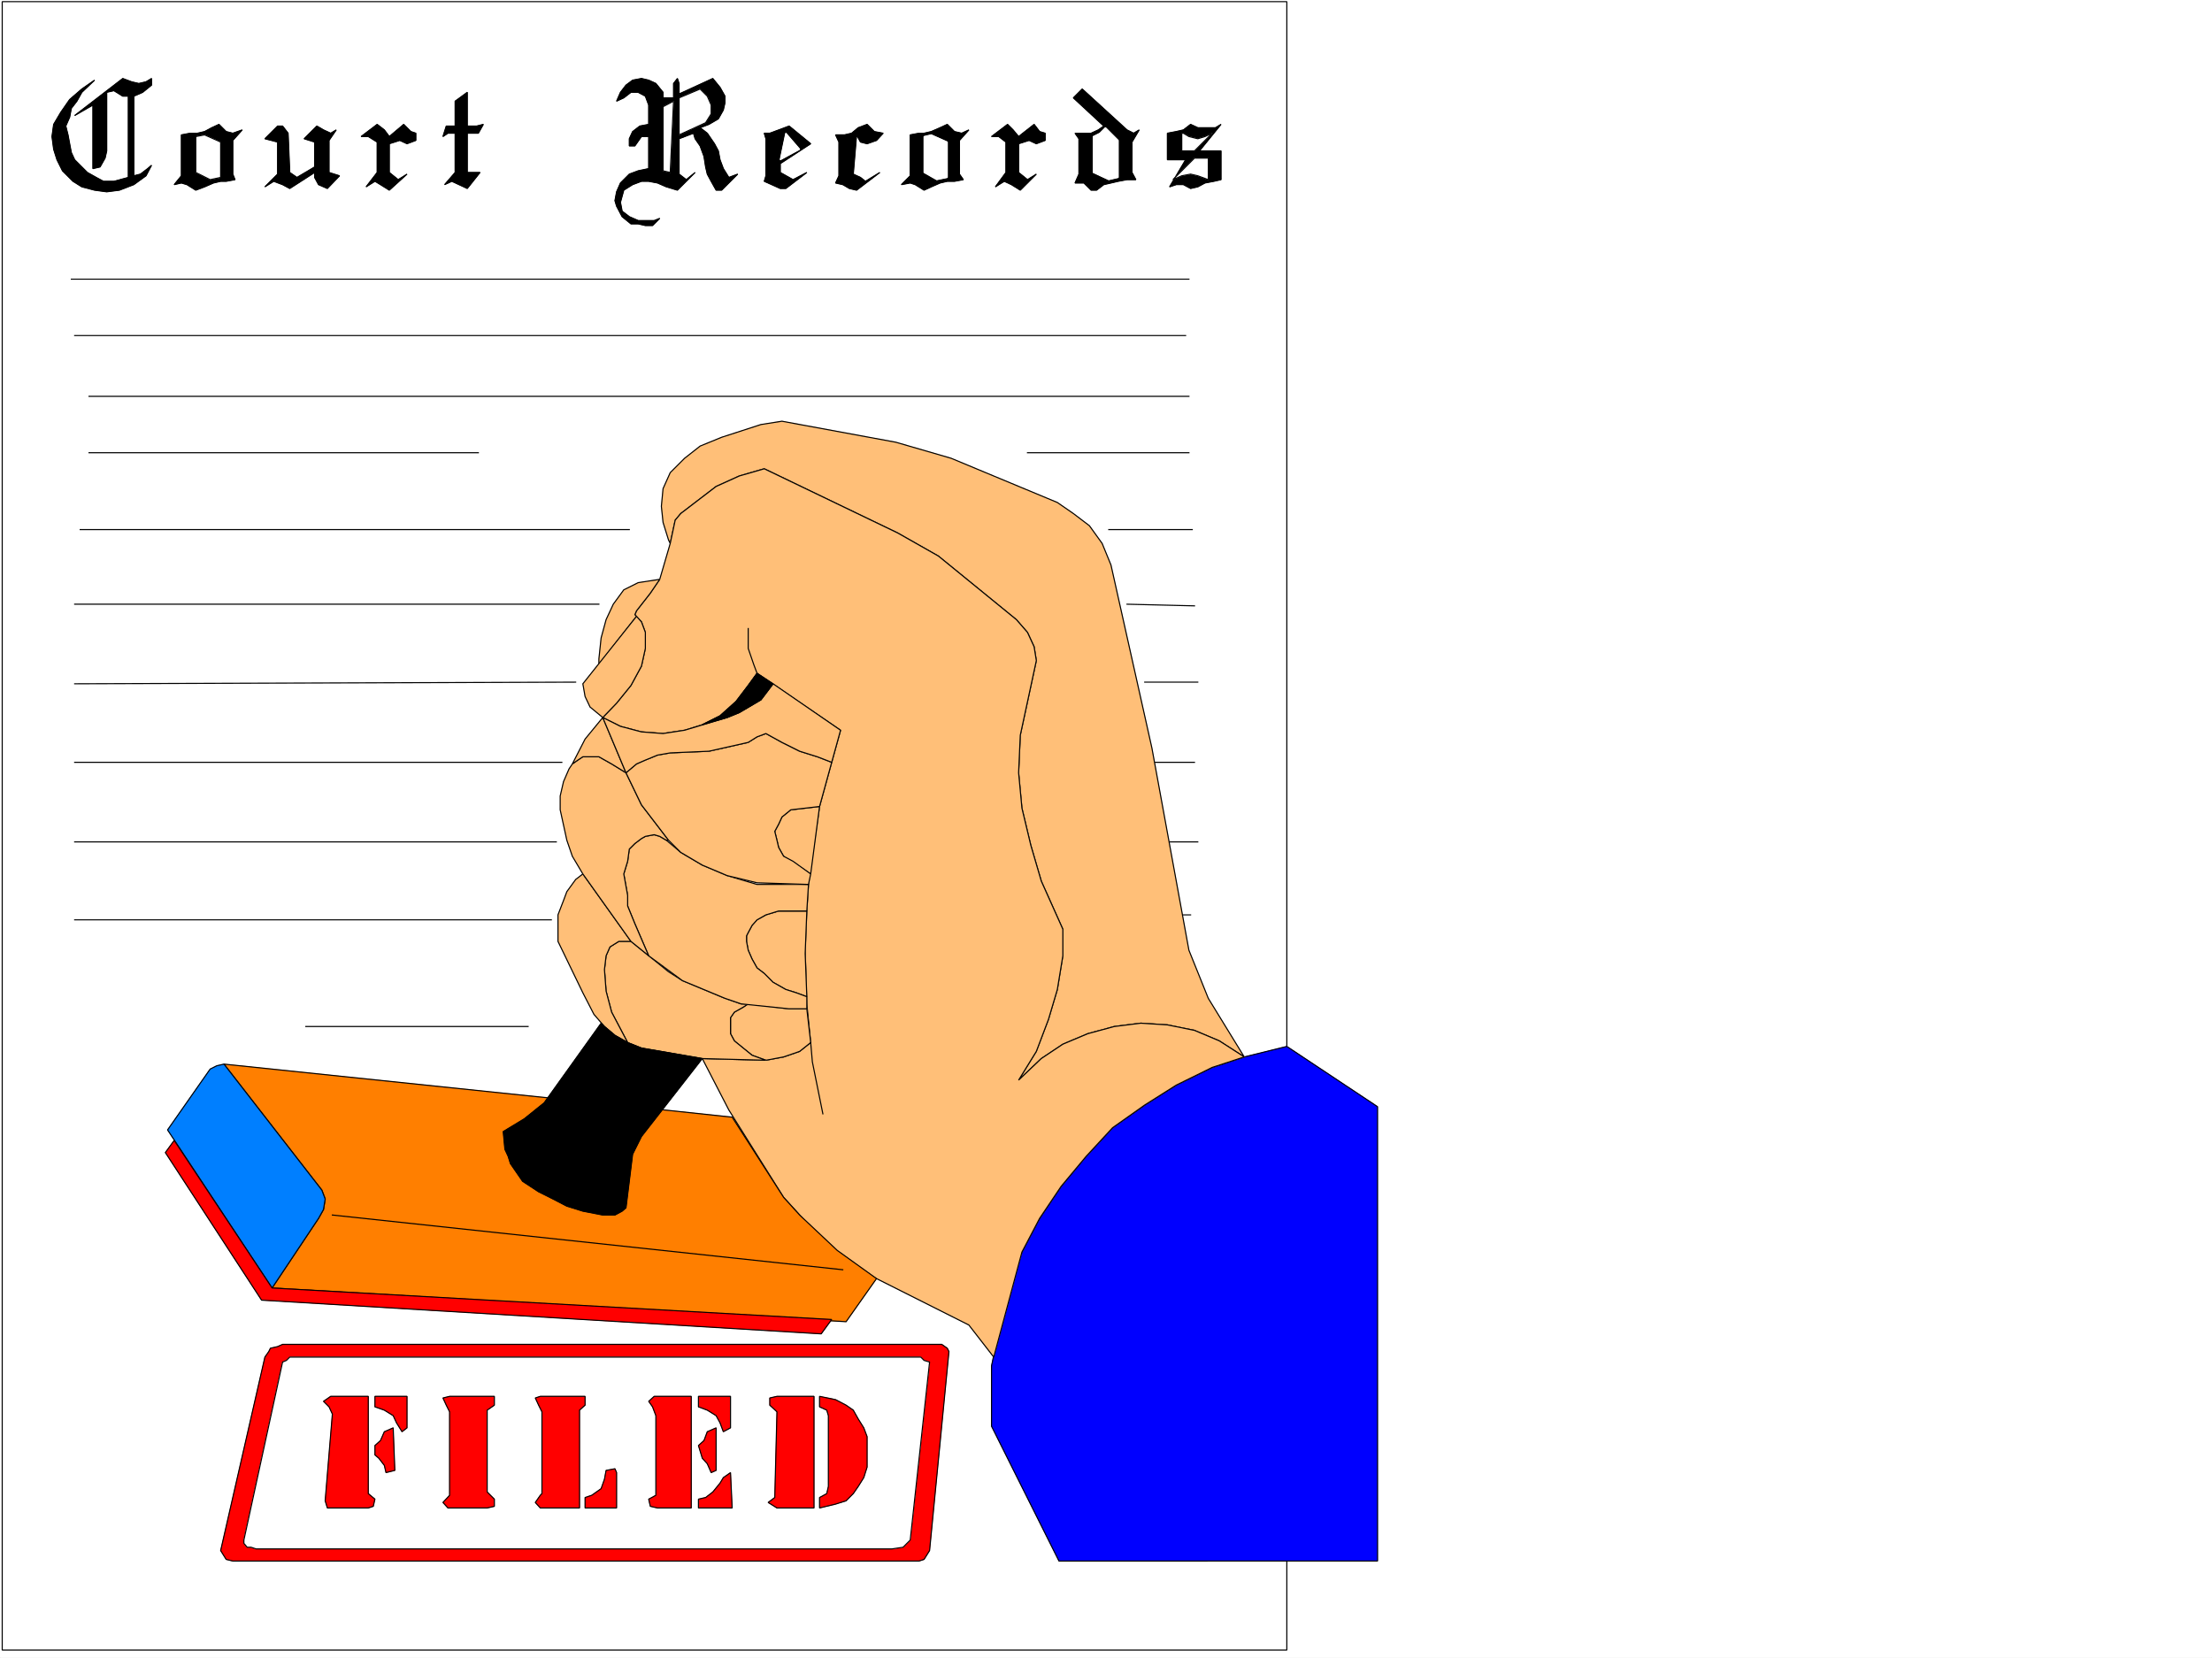 <svg xmlns="http://www.w3.org/2000/svg" width="2997.016" height="2246.297"><rect width="100%" height="100%" fill="#333333" stroke="none"/><defs><clipPath id="a"><path d="M0 0h2997v2244.137H0Zm0 0"/></clipPath></defs><path fill="#fff" d="M0 2246.297h2997.016V0H0Zm0 0"/><g clip-path="url(#a)" transform="translate(0 2.16)"><path fill="#fff" fill-rule="evenodd" stroke="#fff" stroke-linecap="square" stroke-linejoin="bevel" stroke-miterlimit="10" stroke-width=".743" d="M.742 2244.137h2995.531V-2.16H.743Zm0 0"/></g><path fill="#fff" fill-rule="evenodd" stroke="#fff" stroke-linecap="square" stroke-linejoin="bevel" stroke-miterlimit="10" stroke-width=".743" d="M1743.508 2.23v2233.586H3.012V2.23Zm0 0"/><path fill="none" stroke="#000" stroke-linecap="square" stroke-linejoin="bevel" stroke-miterlimit="10" stroke-width="1.486" d="M1743.508 2.23v2233.586H3.012V2.23Zm0 0"/><path fill-rule="evenodd" stroke="#000" stroke-linecap="square" stroke-linejoin="bevel" stroke-miterlimit="10" stroke-width=".743" d="M173.84 240.426V130.32h-7.508l-12.004-7.468-9.734 2.23v79.41l-2.23 9.738-6.766 11.965-9.735 2.266v-86.137l-24.71 14.23 65.179-50.202 12.004 4.496 9.734 2.27 9.739-2.27 7.504-4.496v8.992l-12.004 9.738-12 5.238V238.2l8.992-2.27 9.734-7.469 5.278-4.496-7.504 14.234-16.5 11.961-19.473 7.508-17.242 2.23-16.465-2.23-17.242-4.496-12.004-7.508-14.23-14.23-7.47-14.977-4.496-14.23-2.269-17.207 2.27-16.5 9.734-16.461 11.965-17.243 16.5-14.23 17.242-11.965-17.242 16.461-6.723 12.004-7.508 9.734-2.27 11.965-5.238 12.004 3.012 11.965 2.227 12.004 2.27 11.965 4.495 9.734 17.243 17.242 11.964 6.727 9.735 5.238h14.234zm0 0"/><path fill="none" stroke="#000" stroke-linecap="square" stroke-linejoin="bevel" stroke-miterlimit="10" stroke-width="1.486" d="M173.84 240.426V130.32h-7.508l-12.004-7.468-9.734 2.23v79.41l-2.23 9.738-6.766 11.965-9.735 2.266v-86.137l-24.71 14.23 65.179-50.202 12.004 4.496 9.734 2.27 9.739-2.27 7.504-4.496v8.992l-12.004 9.738-12 5.238V238.2l8.992-2.27 9.734-7.469 5.278-4.496-7.504 14.234-16.5 11.961-19.473 7.508-17.242 2.23-16.465-2.23-17.242-4.496-12.004-7.508-14.23-14.23-7.47-14.977-4.496-14.23-2.269-17.207 2.27-16.5 9.734-16.461 11.965-17.243 16.5-14.23 17.242-11.965-17.242 16.461-6.723 12.004-7.508 9.734-2.27 11.965-5.238 12.004 3.012 11.965 2.227 12.004 2.27 11.965 4.495 9.734 17.243 17.242 11.964 6.727 9.735 5.238h14.234zm0 0"/><path fill-rule="evenodd" stroke="#000" stroke-linecap="square" stroke-linejoin="bevel" stroke-miterlimit="10" stroke-width=".743" d="M245.742 238.2v-55.446l12.004-2.23h9.738l9.735-2.266 9.734-5.238 9.738-4.5 9.735 9.738 8.992 2.265 12.75-4.496-12.75 14.235v45.668l3.012 7.507-12.004 2.227h-7.469l-9.734 2.27-12.004 5.238-11.965 4.496-12.004-7.508-7.508-2.226-9.734 2.226zm0 0"/><path fill="none" stroke="#000" stroke-linecap="square" stroke-linejoin="bevel" stroke-miterlimit="10" stroke-width="1.486" d="M245.742 238.2v-55.446l12.004-2.23h9.738l9.735-2.266 9.734-5.238 9.738-4.5 9.735 9.738 8.992 2.265 12.75-4.496-12.75 14.235v45.668l3.012 7.507-12.004 2.227h-7.469l-9.734 2.27-12.004 5.238-11.965 4.496-12.004-7.508-7.508-2.226-9.734 2.226zm0 0"/><path fill="#fff" fill-rule="evenodd" stroke="#fff" stroke-linecap="square" stroke-linejoin="bevel" stroke-miterlimit="10" stroke-width=".743" d="m298.957 192.488-21.738-9.734-11.965 2.266v48.68l19.473 9.738 14.23-3.012zm0 0"/><path fill="none" stroke="#000" stroke-linecap="square" stroke-linejoin="bevel" stroke-miterlimit="10" stroke-width="1.486" d="m298.957 192.488-21.738-9.734-11.965 2.266v48.68l19.473 9.738 14.23-3.012zm0 0"/><path fill-rule="evenodd" stroke="#000" stroke-linecap="square" stroke-linejoin="bevel" stroke-miterlimit="10" stroke-width=".743" d="M376.14 235.93v-43.442l-17.242-4.496 17.243-17.203h6.726l7.508 9.734 2.227 53.176 9.738 6.727 23.969-14.23v-33.708l-14.235-4.496 17.242-17.203 8.996 5.238 9.735 4.496 7.508-4.496-9.739 14.235v43.437l14.235 4.5-16.5 17.203-11.965-5.242-5.277-9.734v-6.727l-33.707 21.703-9.735-5.242-12.004-4.496-11.965 7.508zm0 0"/><path fill="none" stroke="#000" stroke-linecap="square" stroke-linejoin="bevel" stroke-miterlimit="10" stroke-width="1.486" d="M376.14 235.93v-43.442l-17.242-4.496 17.243-17.203h6.726l7.508 9.734 2.227 53.176 9.738 6.727 23.969-14.23v-33.708l-14.235-4.496 17.242-17.203 8.996 5.238 9.735 4.496 7.508-4.496-9.739 14.235v43.437l14.235 4.5-16.5 17.203-11.965-5.242-5.277-9.734v-6.727l-33.707 21.703-9.735-5.242-12.004-4.496-11.965 7.508zm0 0"/><path fill-rule="evenodd" stroke="#000" stroke-linecap="square" stroke-linejoin="bevel" stroke-miterlimit="10" stroke-width=".743" d="M510.996 233.7v-41.212l-12-7.468h-9.738l21.738-16.5 9.738 7.507 6.727 8.993 19.508-16.5 9.738 9.738 6.723 2.265v9.739l-11.965 4.496-9.774-4.496-14.23 4.496v38.941l12 9.738 12.004-7.507-24.004 21.738-11.965-7.508-7.508-4.496-11.965 7.508zm0 0"/><path fill="none" stroke="#000" stroke-linecap="square" stroke-linejoin="bevel" stroke-miterlimit="10" stroke-width="1.486" d="M510.996 233.7v-41.212l-12-7.468h-9.738l21.738-16.5 9.738 7.507 6.727 8.993 19.508-16.5 9.738 9.738 6.723 2.265v9.739l-11.965 4.496-9.774-4.496-14.23 4.496v38.941l12 9.738 12.004-7.507-24.004 21.738-11.965-7.508-7.508-4.496-11.965 7.508zm0 0"/><path fill-rule="evenodd" stroke="#000" stroke-linecap="square" stroke-linejoin="bevel" stroke-miterlimit="10" stroke-width=".743" d="M616.645 170.79v-33.704l16.46-12.004v45.707h12.75l8.993-2.27-6.727 12.004h-15.016V233.7h17.247l-17.247 21.703-11.218-5.242-9.739-4.496-9.734 4.496 14.23-16.46v-53.177h-9.734l-6.765 4.497 4.496-14.23zm0 0"/><path fill="none" stroke="#000" stroke-linecap="square" stroke-linejoin="bevel" stroke-miterlimit="10" stroke-width="1.486" d="M616.645 170.79v-33.704l16.46-12.004v45.707h12.75l8.993-2.27-6.727 12.004h-15.016V233.7h17.247l-17.247 21.703-11.218-5.242-9.739-4.496-9.734 4.496 14.23-16.46v-53.177h-9.734l-6.765 4.497 4.496-14.23zm0 0"/><path fill-rule="evenodd" stroke="#000" stroke-linecap="square" stroke-linejoin="bevel" stroke-miterlimit="10" stroke-width=".743" d="M878.89 228.46v-43.44h-9.777l-8.953 12.71h-7.508v-9.738l4.496-9.734 9.739-7.469 12.004-2.27v-26.195l-4.496-12.004-9.739-5.238h-9.773l-9.735 7.508-9.738 4.496 5.238-12.004 7.508-9.738 8.992-6.723 11.965-2.27 9.778 2.27 9.734 4.496 9.738 11.965v7.508h14.23v-19.473l5.239-6.765 2.27 6.765v14.23l45.668-20.995 9.777 12.003 6.723 11.965v8.993l-2.227 9.738-6.766 12.004-12.746 7.465-11.965 4.5 9.735 7.503 9.738 14.235 5.238 9.734 2.27 11.965 4.496 12.004 7.465 11.965 12.004-4.496-21.739 21.738h-7.507l-6.723-12.004-5.242-9.734-2.266-9.735-2.23-14.234-5.239-14.23-6.765-9.739-2.227-7.469-19.472 7.47v47.937l9.734 7.507L941.8 233.7l-23.969 23.969-14.973-4.496-12.004-5.238-11.964-2.27h-9.778l-11.965 4.496-12 7.508-4.5 16.46 2.27 12.005 9.734 7.469 12.004 5.238h21.703l7.504-2.969-9.734 9.734h-9.734l-9.739-2.265h-9.773l-11.965-9.738-7.508-14.23-2.226-7.47 2.226-12.004 5.238-11.964 12.004-12.004 12.004-4.496zm0 0"/><path fill="none" stroke="#000" stroke-linecap="square" stroke-linejoin="bevel" stroke-miterlimit="10" stroke-width="1.486" d="M878.89 228.46v-43.44h-9.777l-8.953 12.71h-7.508v-9.738l4.496-9.734 9.739-7.469 12.004-2.27v-26.195l-4.496-12.004-9.739-5.238h-9.773l-9.735 7.508-9.738 4.496 5.238-12.004 7.508-9.738 8.992-6.723 11.965-2.27 9.778 2.27 9.734 4.496 9.738 11.965v7.508h14.23v-19.473l5.239-6.765 2.27 6.765v14.23l45.668-20.995 9.777 12.003 6.723 11.965v8.993l-2.227 9.738-6.766 12.004-12.746 7.465-11.965 4.5 9.735 7.503 9.738 14.235 5.238 9.734 2.27 11.965 4.496 12.004 7.465 11.965 12.004-4.496-21.739 21.738h-7.507l-6.723-12.004-5.242-9.734-2.266-9.735-2.23-14.234-5.239-14.23-6.765-9.739-2.227-7.469-19.472 7.47v47.937l9.734 7.507L941.8 233.7l-23.969 23.969-14.973-4.496-12.004-5.238-11.964-2.27h-9.778l-11.965 4.496-12 7.508-4.5 16.46 2.27 12.005 9.734 7.469 12.004 5.238h21.703l7.504-2.969-9.734 9.734h-9.734l-9.739-2.265h-9.773l-11.965-9.738-7.508-14.23-2.226-7.47 2.226-12.004 5.238-11.964 12.004-12.004 12.004-4.496zm0 0"/><path fill="#fff" fill-rule="evenodd" stroke="#fff" stroke-linecap="square" stroke-linejoin="bevel" stroke-miterlimit="10" stroke-width=".743" d="m898.363 231.434 9.735 2.265 4.496-96.613-14.23 7.469zm0 0"/><path fill="none" stroke="#000" stroke-linecap="square" stroke-linejoin="bevel" stroke-miterlimit="10" stroke-width="1.486" d="m898.363 231.434 9.735 2.265 4.496-96.613-14.23 7.469zm0 0"/><path fill="#fff" fill-rule="evenodd" stroke="#fff" stroke-linecap="square" stroke-linejoin="bevel" stroke-miterlimit="10" stroke-width=".743" d="m920.102 182.754 26.195-11.965 9.738-4.496 7.508-12.004v-11.965l-5.242-12.004-9.735-9.734-28.464 12.004zm0 0"/><path fill="none" stroke="#000" stroke-linecap="square" stroke-linejoin="bevel" stroke-miterlimit="10" stroke-width="1.486" d="m920.102 182.754 26.195-11.965 9.738-4.496 7.508-12.004v-11.965l-5.242-12.004-9.735-9.734-28.464 12.004zm0 0"/><path fill-rule="evenodd" stroke="#000" stroke-linecap="square" stroke-linejoin="bevel" stroke-miterlimit="10" stroke-width=".743" d="M1037.715 238.2v-50.208l-2.23-7.469h7.468l26.238-9.734 29.207 23.969-41.21 26.937V233.7l17.242 9.739 18.726-9.739-28.465 21.703h-7.504l-21.703-9.738zm0 0"/><path fill="none" stroke="#000" stroke-linecap="square" stroke-linejoin="bevel" stroke-miterlimit="10" stroke-width="1.486" d="M1037.715 238.2v-50.208l-2.23-7.469h7.468l26.238-9.734 29.207 23.969-41.21 26.937V233.7l17.242 9.739 18.726-9.739-28.465 21.703h-7.504l-21.703-9.738zm0 0"/><path fill="#fff" fill-rule="evenodd" stroke="#fff" stroke-linecap="square" stroke-linejoin="bevel" stroke-miterlimit="10" stroke-width=".743" d="m1083.422 202.227-18.73-21.704-7.504 35.934zm0 0"/><path fill="none" stroke="#fff" stroke-linecap="square" stroke-linejoin="bevel" stroke-miterlimit="10" stroke-width="1.486" d="m1083.422 202.227-18.73-21.704-7.504 35.934zm0 0"/><path fill-rule="evenodd" stroke="#000" stroke-linecap="square" stroke-linejoin="bevel" stroke-miterlimit="10" stroke-width=".743" d="M1136.637 238.2v-45.712l-4.496-9.734h11.964l9.735-2.23 8.996-7.504 12-4.5 9.738 9.738 12.004 2.265-8.992 9.739-12.75 4.496-8.992-2.27-5.238-9.734-4.497 53.176 9.735 4.496 6.726 5.238 19.512-11.965-31.477 23.969-9.734-2.266-8.996-5.242-9.734-2.226zm0 0"/><path fill="none" stroke="#000" stroke-linecap="square" stroke-linejoin="bevel" stroke-miterlimit="10" stroke-width="1.486" d="M1136.637 238.2v-45.712l-4.496-9.734h11.964l9.735-2.23 8.996-7.504 12-4.5 9.738 9.738 12.004 2.265-8.992 9.739-12.75 4.496-8.992-2.27-5.238-9.734-4.497 53.176 9.735 4.496 6.726 5.238 19.512-11.965-31.477 23.969-9.734-2.266-8.996-5.242-9.734-2.226zm0 0"/><path fill-rule="evenodd" stroke="#000" stroke-linecap="square" stroke-linejoin="bevel" stroke-miterlimit="10" stroke-width=".743" d="M1233.254 238.2v-55.446l12.004-2.23h6.761l9.739-2.266 11.965-5.238 9.734-4.5 9.738 9.738 9.774 2.265 9.734-4.496-12.746 14.235v45.668l5.238 7.507-12 2.227h-9.738l-9.734 2.27-11.965 5.238-9.739 4.496-12.003-7.508-6.762-2.226-11.965 2.226zm0 0"/><path fill="none" stroke="#000" stroke-linecap="square" stroke-linejoin="bevel" stroke-miterlimit="10" stroke-width="1.486" d="M1233.254 238.2v-55.446l12.004-2.23h6.761l9.739-2.266 11.965-5.238 9.734-4.5 9.738 9.738 9.774 2.265 9.734-4.496-12.746 14.235v45.668l5.238 7.507-12 2.227h-9.738l-9.734 2.27-11.965 5.238-9.739 4.496-12.003-7.508-6.762-2.226-11.965 2.226zm0 0"/><path fill="#fff" fill-rule="evenodd" stroke="#fff" stroke-linecap="square" stroke-linejoin="bevel" stroke-miterlimit="10" stroke-width=".743" d="m1283.457 192.488-21.7-9.734-9.737 2.266v48.68l17.207 9.738 14.23-3.012zm0 0"/><path fill="none" stroke="#fff" stroke-linecap="square" stroke-linejoin="bevel" stroke-miterlimit="10" stroke-width="1.486" d="m1283.457 192.488-21.7-9.734-9.737 2.266v48.68l17.207 9.738 14.23-3.012zm0 0"/><path fill-rule="evenodd" stroke="#000" stroke-linecap="square" stroke-linejoin="bevel" stroke-miterlimit="10" stroke-width=".743" d="M1362.91 233.7v-41.212l-9.777-7.468h-9.735l21.739-16.5 7.508 7.507 7.468 8.993 20.996-16.5 7.47 9.738 7.507 2.265v9.739l-11.965 4.496-9.777-4.496-14.23 4.496v38.941l12.003 9.738 12.004-7.507-21.742 21.738-12.004-7.508-9.734-4.496-12.004 7.508zm0 0"/><path fill="none" stroke="#000" stroke-linecap="square" stroke-linejoin="bevel" stroke-miterlimit="10" stroke-width="1.486" d="M1362.91 233.7v-41.212l-9.777-7.468h-9.735l21.739-16.5 7.508 7.507 7.468 8.993 20.996-16.5 7.47 9.738 7.507 2.265v9.739l-11.965 4.496-9.777-4.496-14.23 4.496v38.941l12.003 9.738 12.004-7.507-21.742 21.738-12.004-7.508-9.734-4.496-12.004 7.508zm0 0"/><path fill-rule="evenodd" stroke="#000" stroke-linecap="square" stroke-linejoin="bevel" stroke-miterlimit="10" stroke-width=".743" d="m1495.496 170.79-41.21-38.2 12.003-12.004 60.684 55.441 8.992 4.496 7.508-4.496-9.735 16.461V233.7l5.238 9.738h-12.003l-11.965 2.227-9.774 2.27-9.738 2.226-9.734 7.508h-7.469l-9.773-9.734h-11.965l5.238-12.004v-47.938l-5.238-7.469h21.738l9.734-4.496zm0 0"/><path fill="none" stroke="#000" stroke-linecap="square" stroke-linejoin="bevel" stroke-miterlimit="10" stroke-width="1.486" d="m1495.496 170.79-41.21-38.2 12.003-12.004 60.684 55.441 8.992 4.496 7.508-4.496-9.735 16.461V233.7l5.238 9.738h-12.003l-11.965 2.227-9.774 2.27-9.738 2.226-9.734 7.508h-7.469l-9.773-9.734h-11.965l5.238-12.004v-47.938l-5.238-7.469h21.738l9.734-4.496zm0 0"/><path fill="#fff" fill-rule="evenodd" stroke="#fff" stroke-linecap="square" stroke-linejoin="bevel" stroke-miterlimit="10" stroke-width=".743" d="m1515.008 190.262-17.242-17.242-7.508 7.503-8.992 4.497v48.68l20.996 9.738 12.746-3.012zm0 0"/><path fill="none" stroke="#fff" stroke-linecap="square" stroke-linejoin="bevel" stroke-miterlimit="10" stroke-width="1.486" d="m1515.008 190.262-17.242-17.242-7.508 7.503-8.992 4.497v48.68l20.996 9.738 12.746-3.012zm0 0"/><path fill-rule="evenodd" stroke="#000" stroke-linecap="square" stroke-linejoin="bevel" stroke-miterlimit="10" stroke-width=".743" d="M1606.383 216.457h-24.711v-35.934l12.004-2.265 9.738-2.23 9.734-7.508 9.735 4.5h23.969l7.507-4.5-29.246 35.972h29.246v38.946l-9.734 2.226-12.004 2.27-9.738 5.238-9.735 2.23-9.734-5.242h-9.738l-8.992 3.012zm0 0"/><path fill="none" stroke="#000" stroke-linecap="square" stroke-linejoin="bevel" stroke-miterlimit="10" stroke-width="1.486" d="M1606.383 216.457h-24.711v-35.934l12.004-2.265 9.738-2.23 9.734-7.508 9.735 4.5h23.969l7.507-4.5-29.246 35.972h29.246v38.946l-9.734 2.226-12.004 2.27-9.738 5.238-9.735 2.23-9.734-5.242h-9.738l-8.992 3.012zm0 0"/><path fill="#fff" fill-rule="evenodd" stroke="#fff" stroke-linecap="square" stroke-linejoin="bevel" stroke-miterlimit="10" stroke-width=".743" d="M1637.117 214.23h-18.73l-29.207 29.208 11.964-5.239 12.004-2.27 9.735 2.27 14.234 5.238zm0 0"/><path fill="none" stroke="#000" stroke-linecap="square" stroke-linejoin="bevel" stroke-miterlimit="10" stroke-width="1.486" d="M1637.117 214.23h-18.73l-29.207 29.208 11.964-5.239 12.004-2.27 9.735 2.27 14.234 5.238zm0 0"/><path fill="#fff" fill-rule="evenodd" stroke="#fff" stroke-linecap="square" stroke-linejoin="bevel" stroke-miterlimit="10" stroke-width=".743" d="M1601.145 180.523v23.97h17.242l23.969-23.97-9.735 4.497-9.738 2.972-12-2.972-7.469-4.497zm0 0"/><path fill="none" stroke="#000" stroke-linecap="square" stroke-linejoin="bevel" stroke-miterlimit="10" stroke-width="1.486" d="M1601.145 180.523v23.97h17.242l23.969-23.97-9.735 4.497-9.738 2.972-12-2.972-7.469-4.497zM101.152 454.656h1505.23M120.625 537.04h1490.258M96.656 378.254h1514.227M414.344 1390.906H715.53m676.587-777.465h218.766m-1490.258 0h527.496M108.66 717.563h743.992m649.61 0h113.117M101.152 818.676h710.29m-710.29 107.84 678.817-2.23m-678.817 108.62h660.086m-660.086 107.836H753.73m-652.578 105.61h645.852m779.969-427.676 91.414 2.23m-67.446 103.379h71.942m-59.938 108.621h55.442m-41.211 107.836h45.707m-21.738 98.883h12.003"/><path fill="#00f" fill-rule="evenodd" stroke="#00f" stroke-linecap="square" stroke-linejoin="bevel" stroke-miterlimit="10" stroke-width=".743" d="m1434.813 2115.191-91.415-182.75v-81.644l21.739-103.34 19.472-50.945 23.97-45.672 29.245-43.477 33.703-40.43 35.973-38.945 43.441-30.691 42.735-26.98 48.68-23.97 43.48-14.23 57.672-14.234 122.89 81.64v615.668zm0 0"/><path fill="none" stroke="#000" stroke-linecap="square" stroke-linejoin="bevel" stroke-miterlimit="10" stroke-width="1.486" d="m1434.813 2115.191-91.415-182.75v-81.644l21.739-103.34 19.472-50.945 23.97-45.672 29.245-43.477 33.703-40.43 35.973-38.945 43.441-30.691 42.735-26.98 48.68-23.97 43.48-14.23 57.672-14.234 122.89 81.64v615.668zm0 0"/><path fill="#ffbf78" fill-rule="evenodd" stroke="#ffbf78" stroke-linecap="square" stroke-linejoin="bevel" stroke-miterlimit="10" stroke-width=".743" d="M1560.676 1013.434 1505.234 765.5l-11.964-29.207-17.247-23.969-21.738-16.5-21.7-14.976-143.89-59.903-74.914-21.738-154.328-28.465-28.465 4.496-53.215 17.246-29.207 11.961-20.996 16.5-19.472 19.473-9.735 21.703-2.27 23.965 2.27 21.742 7.465 23.969 2.27 4.496 6.726-31.477 7.504-8.992 47.938-36.676 31.476-14.234 33.742-9.734 180.567 86.879 55.441 31.437 105.649 86.137 14.976 17.242 8.992 19.473 3.012 18.73-21.742 101.113-2.266 50.946 4.496 47.937 12.004 50.164 14.23 48.68 29.212 65.18v35.933l-7.47 45.707-12.003 40.43-16.46 43.441-24.009 38.942 30.73-29.207 29.212-19.473 33.742-14.23 35.933-9.735 35.973-4.5 35.969 2.27 36.715 7.469 33.707 14.23 33.742 21.742-48.719-79.414-26.234-65.14zm0 0"/><path fill="none" stroke="#000" stroke-linecap="square" stroke-linejoin="bevel" stroke-miterlimit="10" stroke-width="1.486" d="M1560.676 1013.434 1505.234 765.5l-11.964-29.207-17.247-23.969-21.738-16.5-21.7-14.976-143.89-59.903-74.914-21.738-154.328-28.465-28.465 4.496-53.215 17.246-29.207 11.961-20.996 16.5-19.472 19.473-9.735 21.703-2.27 23.965 2.27 21.742 7.465 23.969 2.27 4.496 6.726-31.477 7.504-8.992 47.938-36.676 31.476-14.234 33.742-9.734 180.567 86.879 55.441 31.437 105.649 86.137 14.976 17.242 8.992 19.473 3.012 18.73-21.742 101.113-2.266 50.946 4.496 47.937 12.004 50.164 14.23 48.68 29.212 65.18v35.933l-7.47 45.707-12.003 40.43-16.46 43.441-24.009 38.942 30.73-29.207 29.212-19.473 33.742-14.23 35.933-9.735 35.973-4.5 35.969 2.27 36.715 7.469 33.707 14.23 33.742 21.742-48.719-79.414-26.234-65.14zm0 0"/><path fill="#ffbf78" fill-rule="evenodd" stroke="#ffbf78" stroke-linecap="square" stroke-linejoin="bevel" stroke-miterlimit="10" stroke-width=".743" d="m1346.41 1838.836-33.707-43.441-125.117-62.914-26.98-14.231-53.215-45.707-45.707-50.168-74.176-118.355-35.969-69.676 86.176 2.27 23.969-4.497 21.738-7.508 14.977-11.964-5.243-52.434-2.226-72.648 2.226-53.176 2.27-35.973 14.976-105.61 28.465-103.34-113.156-77.183-11.965 16.5-16.5 21.7-21.7 19.472-24.007 12.004-23.969 7.508-29.207 4.457-29.25-2.227-28.465-7.507-23.964-11.965 18.726-19.473 19.473-23.969 14.23-26.234 5.282-23.969v-21.703l-5.282-14.23-8.953-9.735 2.23-5.242 18.727-23.969 12.746-18.726 14.235-48.68 6.726-31.477 7.504-8.992 47.938-36.676 31.476-14.234 33.742-9.734 180.567 86.879 55.441 31.437 105.649 86.137 14.976 17.242 8.992 19.473 3.012 18.73-21.742 101.113-2.266 50.946 4.496 47.937 12.004 50.164 14.23 48.68 29.212 65.18v35.933l-7.47 45.707-12.003 40.43-16.46 43.441-24.009 38.942 30.73-29.207 29.212-19.473 33.742-14.23 35.933-9.735 35.973-4.5 35.969 2.27 36.715 7.469 33.707 14.23 33.742 21.742-43.48 14.23-48.68 23.97-42.735 26.98-43.441 30.691-35.973 38.946-33.703 40.43-29.246 43.476-23.969 45.672zm0 0"/><path fill="none" stroke="#000" stroke-linecap="square" stroke-linejoin="bevel" stroke-miterlimit="10" stroke-width="1.486" d="m1346.41 1838.836-33.707-43.441-125.117-62.914-26.98-14.231-53.215-45.707-45.707-50.168-74.176-118.355-35.969-69.676 86.176 2.27 23.969-4.497 21.738-7.508 14.977-11.964-5.243-52.434-2.226-72.648 2.226-53.176 2.27-35.973 14.976-105.61 28.465-103.34-113.156-77.183-11.965 16.5-16.5 21.7-21.7 19.472-24.007 12.004-23.969 7.508-29.207 4.457-29.25-2.227-28.465-7.507-23.964-11.965 18.726-19.473 19.473-23.969 14.23-26.234 5.282-23.969v-21.703l-5.282-14.23-8.953-9.735 2.23-5.242 18.727-23.969 12.746-18.726 14.235-48.68 6.726-31.477 7.504-8.992 47.938-36.676 31.476-14.234 33.742-9.734 180.567 86.879 55.441 31.437 105.649 86.137 14.976 17.242 8.992 19.473 3.012 18.73-21.742 101.113-2.266 50.946 4.496 47.937 12.004 50.164 14.23 48.68 29.212 65.18v35.933l-7.47 45.707-12.003 40.43-16.46 43.441-24.009 38.942 30.73-29.207 29.212-19.473 33.742-14.23 35.933-9.735 35.973-4.5 35.969 2.27 36.715 7.469 33.707 14.23 33.742 21.742-43.48 14.23-48.68 23.97-42.735 26.98-43.441 30.691-35.973 38.946-33.703 40.43-29.246 43.476-23.969 45.672zm0 0"/><path fill="#ffbf78" fill-rule="evenodd" stroke="#ffbf78" stroke-linecap="square" stroke-linejoin="bevel" stroke-miterlimit="10" stroke-width=".743" d="M1093.156 1366.938h-23.965l-55.445-6.727-6.766 4.496-11.964 6.727-5.239 7.507v21.7l5.239 9.734 11.965 9.738 12.003 9.735 18.73 6.765 23.97-4.496 21.738-7.508 14.977-11.964zm0 0"/><path fill="none" stroke="#000" stroke-linecap="square" stroke-linejoin="bevel" stroke-miterlimit="10" stroke-width="1.486" d="M1093.156 1366.938h-23.965l-55.445-6.727-6.766 4.496-11.964 6.727-5.239 7.507v21.7l5.239 9.734 11.965 9.738 12.003 9.735 18.73 6.765 23.97-4.496 21.738-7.508 14.977-11.964zm0 0"/><path fill="#ffbf78" fill-rule="evenodd" stroke="#ffbf78" stroke-linecap="square" stroke-linejoin="bevel" stroke-miterlimit="10" stroke-width=".743" d="m811.441 900.316 50.95-65.18-2.23-2.226 2.23-5.242 18.726-23.969 12.746-18.726-29.207 4.496-19.508 9.734-14.234 19.473-9.734 20.957-6.727 24.71-3.012 28.466zm0 0"/><path fill="none" stroke="#000" stroke-linecap="square" stroke-linejoin="bevel" stroke-miterlimit="10" stroke-width="1.486" d="m811.441 900.316 50.95-65.18-2.23-2.226 2.23-5.242 18.726-23.969 12.746-18.726-29.207 4.496-19.508 9.734-14.234 19.473-9.734 20.957-6.727 24.71-3.012 28.466zm0 0"/><path fill="#ffbf78" fill-rule="evenodd" stroke="#ffbf78" stroke-linecap="square" stroke-linejoin="bevel" stroke-miterlimit="10" stroke-width=".743" d="m862.39 835.137 6.723 7.508 5.282 14.23v21.703l-5.282 23.969-14.23 26.234-19.473 23.969-18.726 19.473-17.246-14.235-6.723-14.23-3.012-17.242zm0 0"/><path fill="none" stroke="#000" stroke-linecap="square" stroke-linejoin="bevel" stroke-miterlimit="10" stroke-width="1.486" d="m862.39 835.137 6.723 7.508 5.282 14.23v21.703l-5.282 23.969-14.23 26.234-19.473 23.969-18.726 19.473-17.246-14.235-6.723-14.23-3.012-17.242zm0 0"/><path fill="#ffbf78" fill-rule="evenodd" stroke="#ffbf78" stroke-linecap="square" stroke-linejoin="bevel" stroke-miterlimit="10" stroke-width=".743" d="m1013.746 1360.211-6.766 4.496-11.964 6.727-5.239 7.507v21.7l5.239 9.734 11.965 9.738 12.003 9.735 18.73 6.765-86.175-2.27-82.426-14.23-18.726-7.468-21.703-41.211-7.504-28.465-2.23-29.207 2.23-18.73 5.238-11.966 12.004-7.507h16.46l50.946 41.21 18.77 11.965 57.672 23.97 21.742 7.507zm0 0"/><path fill="none" stroke="#000" stroke-linecap="square" stroke-linejoin="bevel" stroke-miterlimit="10" stroke-width="1.486" d="m1013.746 1360.211-6.766 4.496-11.964 6.727-5.239 7.507v21.7l5.239 9.734 11.965 9.738 12.003 9.735 18.73 6.765-86.175-2.27-82.426-14.23-18.726-7.468-21.703-41.211-7.504-28.465-2.23-29.207 2.23-18.73 5.238-11.966 12.004-7.507h16.46l50.946 41.21 18.77 11.965 57.672 23.97 21.742 7.507zm0 0"/><path fill="#ffbf78" fill-rule="evenodd" stroke="#ffbf78" stroke-linecap="square" stroke-linejoin="bevel" stroke-miterlimit="10" stroke-width=".743" d="m854.883 1275.559-65.18-91.375-9.734 7.507-11.965 16.461-4.5 12.004-7.504 19.469v35.934l33.703 69.675 15.016 29.207 14.23 16.465 14.235 12 17.203 9.739-21.703-41.211-7.504-28.465-2.23-29.207 2.23-18.73 5.238-11.966 12.004-7.507zm0 0"/><path fill="none" stroke="#000" stroke-linecap="square" stroke-linejoin="bevel" stroke-miterlimit="10" stroke-width="1.486" d="m854.883 1275.559-65.18-91.375-9.734 7.507-11.965 16.461-4.5 12.004-7.504 19.469v35.934l33.703 69.675 15.016 29.207 14.23 16.465 14.235 12 17.203 9.739-21.703-41.211-7.504-28.465-2.23-29.207 2.23-18.73 5.238-11.966 12.004-7.507zm0 0"/><path fill="#ffbf78" fill-rule="evenodd" stroke="#ffbf78" stroke-linecap="square" stroke-linejoin="bevel" stroke-miterlimit="10" stroke-width=".743" d="m1090.93 1292.059 2.226-57.672h-38.199l-17.242 5.238-12.004 6.727-6.727 7.507-5.238 9.735-2.27 4.496v7.469l2.27 12.004 5.238 11.964 6.727 12.004 9.773 7.469 11.965 12.004 17.242 9.734 14.235 4.496 14.23 5.243zm0 0"/><path fill="none" stroke="#000" stroke-linecap="square" stroke-linejoin="bevel" stroke-miterlimit="10" stroke-width="1.486" d="m1090.93 1292.059 2.226-57.672h-38.199l-17.242 5.238-12.004 6.727-6.727 7.507-5.238 9.735-2.27 4.496v7.469l2.27 12.004 5.238 11.964 6.727 12.004 9.773 7.469 11.965 12.004 17.242 9.734 14.235 4.496 14.23 5.243zm0 0"/><path fill="#ffbf78" fill-rule="evenodd" stroke="#ffbf78" stroke-linecap="square" stroke-linejoin="bevel" stroke-miterlimit="10" stroke-width=".743" d="M1093.156 1366.938v-16.461l-14.23-5.243-14.235-4.496-17.242-9.734-11.965-12.004-9.773-7.469-6.727-12.004-5.238-11.964-2.27-12.004v-7.47l2.27-4.495 5.238-9.735 6.727-7.507 12.004-6.727 17.242-5.238h38.2l2.269-35.973h-69.715l-40.43-11.965-33.742-14.23-29.21-17.242-19.47-16.461-8.996-5.243-7.504-2.265-11.964 2.265-5.282 2.973-8.953 6.766-7.508 7.469-2.265 16.5-5.239 17.203 5.239 29.207v14.23l9.773 23.969 18.73 43.441 45.708 33.703 57.672 23.97 21.742 7.507 65.18 6.726zm0 0"/><path fill="none" stroke="#000" stroke-linecap="square" stroke-linejoin="bevel" stroke-miterlimit="10" stroke-width="1.486" d="M1093.156 1366.938v-16.461l-14.23-5.243-14.235-4.496-17.242-9.734-11.965-12.004-9.773-7.469-6.727-12.004-5.238-11.964-2.27-12.004v-7.47l2.27-4.495 5.238-9.735 6.727-7.507 12.004-6.727 17.242-5.238h38.2l2.269-35.973h-69.715l-40.43-11.965-33.742-14.23-29.21-17.242-19.47-16.461-8.996-5.243-7.504-2.265-11.964 2.265-5.282 2.973-8.953 6.766-7.508 7.469-2.265 16.5-5.239 17.203 5.239 29.207v14.23l9.773 23.969 18.73 43.441 45.708 33.703 57.672 23.97 21.742 7.507 65.18 6.726zm0 0"/><path fill="#ffbf78" fill-rule="evenodd" stroke="#ffbf78" stroke-linecap="square" stroke-linejoin="bevel" stroke-miterlimit="10" stroke-width=".743" d="m775.469 1035.133 7.508-5.238 6.726-4.497h21.738l17.243 9.735 19.472 12.004 20.957 43.441 36.715 47.938h-2.969l-8.996-5.243-7.504-2.265-11.964 2.265-5.282 2.973-8.953 6.766-7.508 7.469-2.265 16.5-5.239 17.203 5.239 29.207v14.23l9.773 23.969 18.73 43.441-24.007-19.472-65.18-91.375-14.234-23.97-7.465-21.698-8.996-41.215v-18.727l4.496-19.472 7.469-17.243zm0 0"/><path fill="none" stroke="#000" stroke-linecap="square" stroke-linejoin="bevel" stroke-miterlimit="10" stroke-width="1.486" d="m775.469 1035.133 7.508-5.238 6.726-4.497h21.738l17.243 9.735 19.472 12.004 20.957 43.441 36.715 47.938h-2.969l-8.996-5.243-7.504-2.265-11.964 2.265-5.282 2.973-8.953 6.766-7.508 7.469-2.265 16.5-5.239 17.203 5.239 29.207v14.23l9.773 23.969 18.73 43.441-24.007-19.472-65.18-91.375-14.234-23.97-7.465-21.698-8.996-41.215v-18.727l4.496-19.472 7.469-17.243zm0 0"/><path fill="#ffbf78" fill-rule="evenodd" stroke="#ffbf78" stroke-linecap="square" stroke-linejoin="bevel" stroke-miterlimit="10" stroke-width=".743" d="m775.469 1035.133 17.246-33.703 23.969-29.207 31.472 74.914-19.472-12.004-17.243-9.735h-21.738l-6.726 4.497zm0 0"/><path fill="none" stroke="#000" stroke-linecap="square" stroke-linejoin="bevel" stroke-miterlimit="10" stroke-width="1.486" d="m775.469 1035.133 17.246-33.703 23.969-29.207 31.472 74.914-19.472-12.004-17.243-9.735h-21.738l-6.726 4.497zm0 0"/><path fill="#ffbf78" fill-rule="evenodd" stroke="#ffbf78" stroke-linecap="square" stroke-linejoin="bevel" stroke-miterlimit="10" stroke-width=".743" d="m1098.399 1184.184 12.003-91.38-19.472 2.27-19.512 2.227-11.965 9.738-4.496 9.734-5.238 9.739 2.968 12.004 2.27 9.734 6.727 11.965zm0 0"/><path fill="none" stroke="#000" stroke-linecap="square" stroke-linejoin="bevel" stroke-miterlimit="10" stroke-width="1.486" d="m1098.399 1184.184 12.003-91.38-19.472 2.27-19.512 2.227-11.965 9.738-4.496 9.734-5.238 9.739 2.968 12.004 2.27 9.734 6.727 11.965zm0 0"/><path fill="#ffbf78" fill-rule="evenodd" stroke="#ffbf78" stroke-linecap="square" stroke-linejoin="bevel" stroke-miterlimit="10" stroke-width=".743" d="m1095.426 1198.414 2.973-14.23-23.97-17.203-12.745-6.766-6.727-11.965-2.27-9.734-2.968-12.004 5.238-9.739 4.496-9.734 11.965-9.738 19.512-2.227 19.472-2.27 16.461-59.898-19.472-7.508-23.97-7.507-23.968-11.965-21.738-12.004-12.004 4.496-11.965 7.508-53.215 11.965-52.433 2.27-17.243 3.007-16.46 6.726-12.004 5.239-14.235 12.004 20.957 43.441 36.715 47.938 16.5 16.46 29.211 17.243 33.742 14.23 40.43 9.738zm0 0"/><path fill="none" stroke="#000" stroke-linecap="square" stroke-linejoin="bevel" stroke-miterlimit="10" stroke-width="1.486" d="m1095.426 1198.414 2.973-14.23-23.97-17.203-12.745-6.766-6.727-11.965-2.27-9.734-2.968-12.004 5.238-9.739 4.496-9.734 11.965-9.738 19.512-2.227 19.472-2.27 16.461-59.898-19.472-7.508-23.97-7.507-23.968-11.965-21.738-12.004-12.004 4.496-11.965 7.508-53.215 11.965-52.433 2.27-17.243 3.007-16.46 6.726-12.004 5.239-14.235 12.004 20.957 43.441 36.715 47.938 16.5 16.46 29.211 17.243 33.742 14.23 40.43 9.738zm0 0"/><path fill="#ffbf78" fill-rule="evenodd" stroke="#ffbf78" stroke-linecap="square" stroke-linejoin="bevel" stroke-miterlimit="10" stroke-width=".743" d="m848.156 1047.137 14.235-12.004 12.004-5.238 16.46-6.727 17.243-3.008 52.433-2.27 53.215-11.964 11.965-7.508 12.004-4.496 21.738 12.004 23.969 11.965 23.969 7.507 19.472 7.508 12.004-43.441-91.418-62.95-16.46 21.739-29.247 17.242-16.46 6.727-57.712 17.242-29.207 4.457-29.25-2.227-28.465-7.507-23.964-11.965zm0 0"/><path fill="none" stroke="#000" stroke-linecap="square" stroke-linejoin="bevel" stroke-miterlimit="10" stroke-width="1.486" d="m848.156 1047.137 14.235-12.004 12.004-5.238 16.46-6.727 17.243-3.008 52.433-2.27 53.215-11.964 11.965-7.508 12.004-4.496 21.738 12.004 23.969 11.965 23.969 7.507 19.472 7.508 12.004-43.441-91.418-62.95-16.46 21.739-29.247 17.242-16.46 6.727-57.712 17.242-29.207 4.457-29.25-2.227-28.465-7.507-23.964-11.965zm0 0"/><path fill-rule="evenodd" stroke="#000" stroke-linecap="square" stroke-linejoin="bevel" stroke-miterlimit="10" stroke-width=".743" d="m951.54 981.957 24.007-12.004 21.7-19.473 16.5-21.699 11.964-16.5 21.738 14.235-16.46 21.738-29.247 17.242-16.46 6.727zm0 0"/><path fill="none" stroke="#000" stroke-linecap="square" stroke-linejoin="bevel" stroke-miterlimit="10" stroke-width="1.486" d="m951.54 981.957 24.007-12.004 21.7-19.473 16.5-21.699 11.964-16.5 21.738 14.235-16.46 21.738-29.247 17.242-16.46 6.727zm0 0"/><path fill="#ff7f00" fill-rule="evenodd" stroke="#ff7f00" stroke-linecap="square" stroke-linejoin="bevel" stroke-miterlimit="10" stroke-width=".743" d="m900.59 1504.02-597.133-62.168 132.625 170.789 4.496 11.965-2.266 14.23-6.726 12.004-62.95 94.351 777.735 45.707 41.215-58.417-53.215-38.2-50.95-47.937-21.737-23.969-69.676-108.617zm0 0"/><path fill="none" stroke="#000" stroke-linecap="square" stroke-linejoin="bevel" stroke-miterlimit="10" stroke-width="1.486" d="m900.59 1504.02-597.133-62.168 132.625 170.789 4.496 11.965-2.266 14.23-6.726 12.004-62.95 94.351 777.735 45.707 41.215-58.417-53.215-38.2-50.95-47.937-21.737-23.969-69.676-108.617zm0 0"/><path fill-rule="evenodd" stroke="#000" stroke-linecap="square" stroke-linejoin="bevel" stroke-miterlimit="10" stroke-width=".743" d="m814.453 1386.406-77.183 107.88-26.98 21.698-28.466 17.243 2.23 23.968 4.497 9.739 3.011 9.734 16.5 23.969 21.7 14.234 19.472 9.734 18.77 9.735 21.7 6.765 26.98 5.239h16.5l9.734-5.239 5.238-4.496 8.992-72.687 11.965-23.969 82.426-105.61-82.426-14.23-18.726-7.469-17.203-9.738-14.235-12zm0 0"/><path fill="none" stroke="#000" stroke-linecap="square" stroke-linejoin="bevel" stroke-miterlimit="10" stroke-width="1.486" d="m814.453 1386.406-77.183 107.88-26.98 21.698-28.466 17.243 2.23 23.968 4.497 9.739 3.011 9.734 16.5 23.969 21.7 14.234 19.472 9.734 18.77 9.735 21.7 6.765 26.98 5.239h16.5l9.734-5.239 5.238-4.496 8.992-72.687 11.965-23.969 82.426-105.61-82.426-14.23-18.726-7.469-17.203-9.738-14.235-12zm0 0"/><path fill="#007fff" fill-rule="evenodd" stroke="#007fff" stroke-linecap="square" stroke-linejoin="bevel" stroke-miterlimit="10" stroke-width=".743" d="M368.637 1745.191 227.016 1531l57.71-82.422 8.993-4.496 9.738-2.23 132.625 170.789 4.496 11.964-2.266 14.231-6.726 12.004zm0 0"/><path fill="none" stroke="#000" stroke-linecap="square" stroke-linejoin="bevel" stroke-miterlimit="10" stroke-width="1.486" d="M368.637 1745.191 227.016 1531l57.71-82.422 8.993-4.496 9.738-2.23 132.625 170.789 4.496 11.964-2.266 14.231-6.726 12.004zm0 0"/><path fill="red" fill-rule="evenodd" stroke="red" stroke-linecap="square" stroke-linejoin="bevel" stroke-miterlimit="10" stroke-width=".743" d="m224.043 1561.691 130.36 200 758.226 45.668 14.234-19.472-758.226-42.696-132.63-199.96zm0 0"/><path fill="none" stroke="#000" stroke-linecap="square" stroke-linejoin="bevel" stroke-miterlimit="10" stroke-width="1.486" d="m224.043 1561.691 130.36 200 758.226 45.668 14.234-19.472-758.226-42.696-132.63-199.96zm874.356-149.046 2.265 26.195 14.234 70.422"/><path fill="red" fill-rule="evenodd" stroke="red" stroke-linecap="square" stroke-linejoin="bevel" stroke-miterlimit="10" stroke-width=".743" d="m1259.488 2101-7.469 11.965-6.761 2.226h-929.84l-8.992-2.226-7.469-11.965 59.941-262.164 5.239-7.508 2.23-4.496 9.774-2.23 6.726-3.012h893.121l7.469 5.242 2.27 4.496zm0 0"/><path fill="none" stroke="#000" stroke-linecap="square" stroke-linejoin="bevel" stroke-miterlimit="10" stroke-width="1.486" d="m1259.488 2101-7.469 11.965-6.761 2.226h-929.84l-8.992-2.226-7.469-11.965 59.941-262.164 5.239-7.508 2.23-4.496 9.774-2.23 6.726-3.012h893.121l7.469 5.242 2.27 4.496zm0 0"/><path fill="#fff" fill-rule="evenodd" stroke="#fff" stroke-linecap="square" stroke-linejoin="bevel" stroke-miterlimit="10" stroke-width=".743" d="m1233.254 2086.766-9.738 9.738-14.973 2.227H346.895l-6.723-2.227h-5.242l-4.496-5.281v-4.457l52.433-241.207 5.238-2.227 4.497-4.496h854.921l4.497 4.496 7.468 2.227zm0 0"/><path fill="none" stroke="#000" stroke-linecap="square" stroke-linejoin="bevel" stroke-miterlimit="10" stroke-width="1.486" d="m1233.254 2086.766-9.738 9.738-14.973 2.227H346.895l-6.723-2.227h-5.242l-4.496-5.281v-4.457l52.433-241.207 5.238-2.227 4.497-4.496h854.921l4.497 4.496 7.468 2.227zm0 0"/><path fill="red" fill-rule="evenodd" stroke="red" stroke-linecap="square" stroke-linejoin="bevel" stroke-miterlimit="10" stroke-width=".743" d="M1102.895 1892.012v151.277h-50.207l-11.961-7.469 8.992-6.726 2.968-116.125-9.734-8.992v-9.739l9.734-2.226zm0 0"/><path fill="none" stroke="#000" stroke-linecap="square" stroke-linejoin="bevel" stroke-miterlimit="10" stroke-width="1.486" d="M1102.895 1892.012v151.277h-50.207l-11.961-7.469 8.992-6.726 2.968-116.125-9.734-8.992v-9.739l9.734-2.226zm0 0"/><path fill="red" fill-rule="evenodd" stroke="red" stroke-linecap="square" stroke-linejoin="bevel" stroke-miterlimit="10" stroke-width=".743" d="m1110.402 1892.012 21.739 4.496 14.23 7.469 9.738 6.761 6.727 11.965 7.504 12.004 4.496 11.965v41.21l-4.496 14.235-7.504 11.965-6.727 9.734-9.738 9.735-14.23 4.496-21.739 5.242v-14.195l9.735-5.278 2.23-9.734v-95.875l-2.23-7.469-9.735-4.496zm0 0"/><path fill="none" stroke="#000" stroke-linecap="square" stroke-linejoin="bevel" stroke-miterlimit="10" stroke-width="1.486" d="m1110.402 1892.012 21.739 4.496 14.23 7.469 9.738 6.761 6.727 11.965 7.504 12.004 4.496 11.965v41.21l-4.496 14.235-7.504 11.965-6.727 9.734-9.738 9.735-14.23 4.496-21.739 5.242v-14.195l9.735-5.278 2.23-9.734v-95.875l-2.23-7.469-9.735-4.496zm0 0"/><path fill="red" fill-rule="evenodd" stroke="red" stroke-linecap="square" stroke-linejoin="bevel" stroke-miterlimit="10" stroke-width=".743" d="M936.563 1892.012v151.277h-45.708l-9.738-2.23-2.226-9.735 9.734-5.242v-107.875l-4.496-11.965-5.238-7.508 7.468-6.722zm0 0"/><path fill="none" stroke="#000" stroke-linecap="square" stroke-linejoin="bevel" stroke-miterlimit="10" stroke-width="1.486" d="M936.563 1892.012v151.277h-45.708l-9.738-2.23-2.226-9.735 9.734-5.242v-107.875l-4.496-11.965-5.238-7.508 7.468-6.722zm0 0"/><path fill="red" fill-rule="evenodd" stroke="red" stroke-linecap="square" stroke-linejoin="bevel" stroke-miterlimit="10" stroke-width=".743" d="m946.297 2031.324 9.738-2.23 9.735-7.508 9.777-12.004 4.496-7.465 9.734-6.765 2.23 47.937h-45.71zm0 0"/><path fill="none" stroke="#000" stroke-linecap="square" stroke-linejoin="bevel" stroke-miterlimit="10" stroke-width="1.486" d="m946.297 2031.324 9.738-2.23 9.735-7.508 9.777-12.004 4.496-7.465 9.734-6.765 2.23 47.937h-45.71zm0 0"/><path fill="red" fill-rule="evenodd" stroke="red" stroke-linecap="square" stroke-linejoin="bevel" stroke-miterlimit="10" stroke-width=".743" d="M946.297 1892.012h43.48v42.695l-9.734 5.238-4.496-12.004-5.281-9.734-11.965-7.469-12.004-4.496zm0 0"/><path fill="none" stroke="#000" stroke-linecap="square" stroke-linejoin="bevel" stroke-miterlimit="10" stroke-width="1.486" d="M946.297 1892.012h43.48v42.695l-9.734 5.238-4.496-12.004-5.281-9.734-11.965-7.469-12.004-4.496zm0 0"/><path fill="red" fill-rule="evenodd" stroke="red" stroke-linecap="square" stroke-linejoin="bevel" stroke-miterlimit="10" stroke-width=".743" d="m946.297 1958.676 7.508-6.766 4.496-11.965 11.965-5.238v57.672l-6.723 2.973-5.242-11.965-6.762-7.508zm0 0"/><path fill="none" stroke="#000" stroke-linecap="square" stroke-linejoin="bevel" stroke-miterlimit="10" stroke-width="1.486" d="m946.297 1958.676 7.508-6.766 4.496-11.965 11.965-5.238v57.672l-6.723 2.973-5.242-11.965-6.762-7.508zm0 0"/><path fill="red" fill-rule="evenodd" stroke="red" stroke-linecap="square" stroke-linejoin="bevel" stroke-miterlimit="10" stroke-width=".743" d="m792.715 2029.094 8.992-3.012 12.746-8.992 4.496-12.746 2.23-11.965 12.005-2.266 2.226 5.239v47.937h-42.695zm0 0"/><path fill="none" stroke="#000" stroke-linecap="square" stroke-linejoin="bevel" stroke-miterlimit="10" stroke-width="1.486" d="m792.715 2029.094 8.992-3.012 12.746-8.992 4.496-12.746 2.23-11.965 12.005-2.266 2.226 5.239v47.937h-42.695zm0 0"/><path fill="red" fill-rule="evenodd" stroke="red" stroke-linecap="square" stroke-linejoin="bevel" stroke-miterlimit="10" stroke-width=".743" d="M734.258 2023.816V1912.97l-4.496-8.992-4.496-9.739 6.765-2.226h60.684v11.965l-7.508 6.761v132.551h-53.176l-6.765-7.469 6.765-9.738zm0 0"/><path fill="none" stroke="#000" stroke-linecap="square" stroke-linejoin="bevel" stroke-miterlimit="10" stroke-width="1.486" d="M734.258 2023.816V1912.97l-4.496-8.992-4.496-9.739 6.765-2.226h60.684v11.965l-7.508 6.761v132.551h-53.176l-6.765-7.469 6.765-9.738zm0 0"/><path fill="red" fill-rule="evenodd" stroke="red" stroke-linecap="square" stroke-linejoin="bevel" stroke-miterlimit="10" stroke-width=".743" d="M609.14 2023.816V1912.97l-4.5-8.992-4.495-9.739 8.996-2.226h60.68v11.965l-9.735 6.761v110.848l9.734 9.738v9.735l-9.734 2.23H606.91l-6.765-7.469 8.996-9.738zm0 0"/><path fill="none" stroke="#000" stroke-linecap="square" stroke-linejoin="bevel" stroke-miterlimit="10" stroke-width="1.486" d="M609.14 2023.816V1912.97l-4.5-8.992-4.495-9.739 8.996-2.226h60.68v11.965l-9.735 6.761v110.848l9.734 9.738v9.735l-9.734 2.23H606.91l-6.765-7.469 8.996-9.738zm0 0"/><path fill="red" fill-rule="evenodd" stroke="red" stroke-linecap="square" stroke-linejoin="bevel" stroke-miterlimit="10" stroke-width=".743" d="M498.996 1892.012v131.804l8.992 7.508-2.23 9.735-6.762 2.23h-55.445l-2.973-9.738 9.738-117.574-4.5-9.735-7.504-7.508 9.735-6.722zm0 0"/><path fill="none" stroke="#000" stroke-linecap="square" stroke-linejoin="bevel" stroke-miterlimit="10" stroke-width="1.486" d="M498.996 1892.012v131.804l8.992 7.508-2.23 9.735-6.762 2.23h-55.445l-2.973-9.738 9.738-117.574-4.5-9.735-7.504-7.508 9.735-6.722zm0 0"/><path fill="red" fill-rule="evenodd" stroke="red" stroke-linecap="square" stroke-linejoin="bevel" stroke-miterlimit="10" stroke-width=".743" d="M507.988 1892.012h43.477v42.695l-6.762 5.238-7.469-12.004-4.496-9.734-12.004-7.469-12.746-4.496zm0 0"/><path fill="none" stroke="#000" stroke-linecap="square" stroke-linejoin="bevel" stroke-miterlimit="10" stroke-width="1.486" d="M507.988 1892.012h43.477v42.695l-6.762 5.238-7.469-12.004-4.496-9.734-12.004-7.469-12.746-4.496zm0 0"/><path fill="red" fill-rule="evenodd" stroke="red" stroke-linecap="square" stroke-linejoin="bevel" stroke-miterlimit="10" stroke-width=".743" d="m507.988 1958.676 7.508-6.766 5.238-11.965 12.004-5.238 2.227 57.672-12.004 2.973-2.227-9.735-7.507-9.738-5.239-4.496zm0 0"/><path fill="none" stroke="#000" stroke-linecap="square" stroke-linejoin="bevel" stroke-miterlimit="10" stroke-width="1.486" d="m507.988 1958.676 7.508-6.766 5.238-11.965 12.004-5.238 2.227 57.672-12.004 2.973-2.227-9.735-7.507-9.738-5.239-4.496zm-57.672-312.332 691.559 74.133m-128.129-868.84v26.941l7.469 21.738 4.496 11.965"/></svg>
